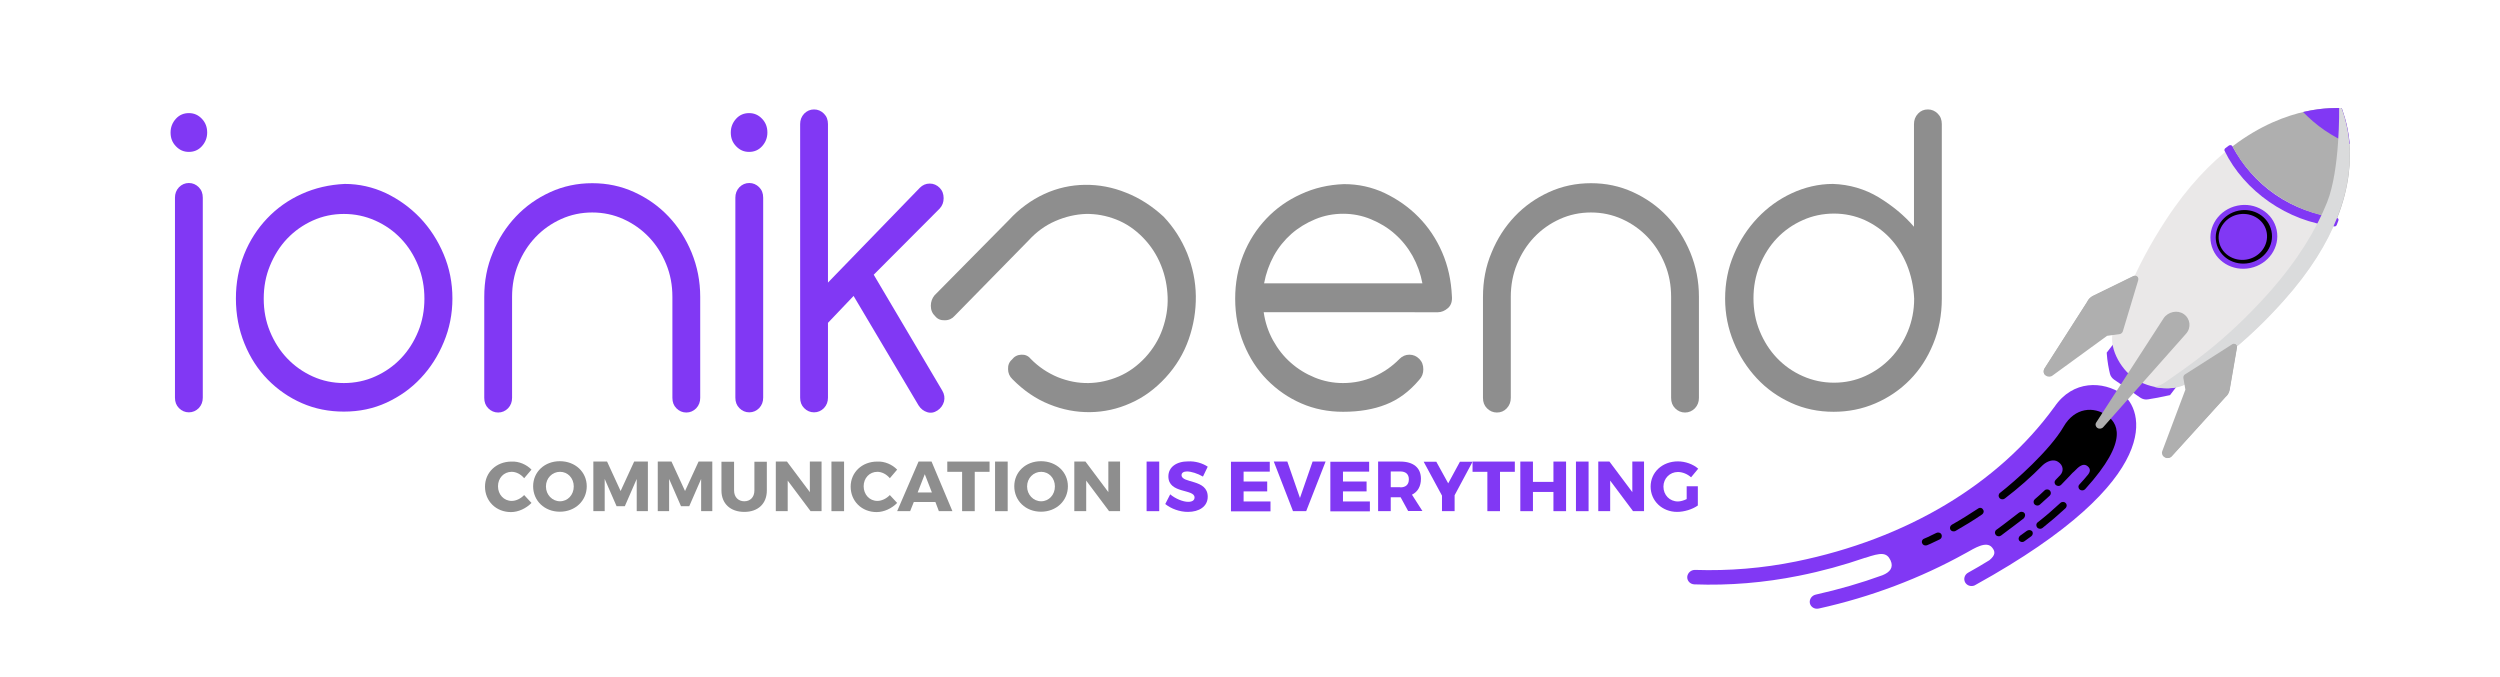 <?xml version="1.0" encoding="utf-8"?>
<!-- Generator: Adobe Illustrator 26.0.1, SVG Export Plug-In . SVG Version: 6.00 Build 0)  -->
<svg version="1.1" id="Capa_1" xmlns="http://www.w3.org/2000/svg" xmlns:xlink="http://www.w3.org/1999/xlink" x="0px" y="0px"
	 viewBox="0 0 1366 370" style="enable-background:new 0 0 1366 370;" xml:space="preserve">
<style type="text/css">
	.st0{fill:#8138F4;}
	.st1{fill:#EAE8E8;}
	.st2{fill:#AFAFAF;}
	.st3{fill:#DADBDC;}
	.st4{fill:#8E8E8E;}
</style>
<g>
	<path class="st0" d="M1193.1,206.2l-34.3-23.5l-7.7,10c0.3,4.8,1.2,9.2,1.8,11.6c0.3,1.2,1.1,2.3,2.2,3.1l14.4,9.9
		c1.2,0.8,2.7,1.2,4.2,0.9c2.7-0.4,7.2-1.2,12-2.3L1193.1,206.2z"/>
	<path class="st1" d="M1219.8,79.9c-11.8,9-24.3,21.8-36.3,40.2c-18.1,27.7-24.4,48.2-28.6,59.9c-3.3,9.1,3.4,21.3,11.4,26.9l0,0
		c8.1,5.5,22,7.5,30.2,1.7c10.5-7.4,29.1-19.4,51.3-44.3c14.7-16.5,23.8-31.7,29.1-45.2c-11.8-1.6-23.4-5.9-33.7-13
		C1232.9,99.2,1225.1,90.1,1219.8,79.9z"/>
	<path class="st0" d="M1243.2,106.3c-10.3-7.1-17.9-16.3-23.4-26.4c-0.4-0.6-1.2-0.8-1.9-0.4c-0.7,0.5-1.4,1-2,1.5
		c-0.4,0.3-0.6,0.9-0.4,1.4c10.7,22,34.5,38.7,60,41.3c0.6,0.1,1.1-0.3,1.3-0.8c0.3-0.8,0.6-1.6,0.9-2.4c0.3-0.7-0.2-1.4-1-1.5
		C1265,117.3,1253.5,113.4,1243.2,106.3z"/>
	<path class="st2" d="M1279.5,59c-2.8,0.2-29.1-2.3-59.7,21c5.3,10.1,13.2,19.2,23.5,26.3c10.3,7.1,21.9,11.3,33.7,13
		C1290.8,84.5,1280.1,61.6,1279.5,59z"/>
	<path class="st0" d="M1279.5,59c-1.5,0.1-9.5-0.5-21.1,2.2c3.5,3.6,7.4,7,11.8,10c4.4,3,9,5.5,13.7,7.5
		C1282.9,67.3,1279.8,60.3,1279.5,59z"/>
	<path class="st3" d="M1276.9,119.2c6.6-16.5,7.6-30.3,6.8-40.5v0l0,0c-0.7-10.8-4.3-19.6-4.3-19.7l0,0c0,0,0,0,0,0
		c-0.1,0-0.7,0-0.8,0c-0.1,0-0.3,0-0.5,0c0,0.2,0.6,33.6-6.6,51.6c-5.9,14.7-15.8,31.4-31.9,49.5c-24.4,27.3-44.7,40.4-56.3,48.6
		c-1.8,1.3-3.8,2.2-6,2.8c6.7,1.4,14,0.8,19.1-2.8c10.5-7.4,29.1-19.4,51.3-44.3C1262.5,147.9,1271.6,132.7,1276.9,119.2z"/>
	<g>
		<g>
			<g>
				<path class="st2" d="M1165.7,151l-22.1,10.8c-1.4,0.7-2.6,1.9-3.2,3.3l-23.3,36.4c-0.8,1.3-0.5,3,0.8,3.8l0,0
					c1.1,0.7,2.6,0.7,3.6-0.1l29.8-21.7l6.7-0.9c0.9-0.1,1.6-0.7,1.9-1.5l8.4-27.9C1168.7,151.6,1167.1,150.3,1165.7,151z"/>
			</g>
			<g>
				<path class="st2" d="M1118,203.1l23.3-36.4c0.6-1.4,1.8-2.6,3.2-3.3l22.1-10.8c0.6-0.3,1.2-0.2,1.7,0c0.3-1.4-1.2-2.4-2.6-1.8
					l-22.1,10.8c-1.4,0.7-2.6,1.9-3.2,3.3l-23.3,36.4c-0.7,1.2-0.6,2.6,0.4,3.5C1117.5,204.3,1117.6,203.7,1118,203.1z"/>
			</g>
		</g>
	</g>
	<g>
		<g>
			<g>
				<path class="st2" d="M1222.2,189.8l-4,23.2c-0.3,1.5-1.1,2.9-2.3,3.9l-29.3,32.3c-1,1.2-2.8,1.4-4.1,0.5l0,0
					c-1.1-0.7-1.5-2.1-1-3.3l12.6-33.5l-1.1-6.3c-0.1-0.8,0.2-1.7,1-2.1l25.4-16.2C1220.7,187.3,1222.5,188.3,1222.2,189.8z"/>
			</g>
			<g>
				<path class="st2" d="M1184.7,249l29.3-32.3c1.2-1,2-2.4,2.3-3.9l4-23.2c0.1-0.6-0.1-1.2-0.6-1.5c1.3-0.7,2.8,0.3,2.6,1.8
					l-4,23.2c-0.3,1.5-1.1,2.9-2.3,3.9l-29.3,32.3c-0.9,1-2.5,1.3-3.7,0.7C1183.7,249.8,1184.2,249.5,1184.7,249z"/>
			</g>
		</g>
	</g>
	<path class="st0" d="M1159.6,215.3c-10.4-7.1-27-7.9-37.1,7.1c0,0-0.1,0.1-0.1,0.1c-30.6,42.1-80.7,72-141.1,84.3
		c-18.2,3.7-36.7,5.2-55,4.6c-2.3-0.1-4.2,1.6-4.4,3.8c-0.1,2.2,1.6,4,3.9,4.1c19,0.7,38.2-0.9,57.1-4.7c12.5-2.5,24.5-5.8,36.1-9.8
		c0.1,0,0.2,0,0.2,0c8.5-2.9,11.7-3.1,13.8,1.4c1.8,3.9-0.4,6.5-4.4,8.1c-11.8,4.3-24,7.8-36.5,10.6c-2.2,0.5-3.6,2.6-3.2,4.7
		c0.5,2.1,2.6,3.4,4.8,2.9c0,0,0,0,0.1,0c28.4-6.3,55.5-16.5,80.3-30.3c0.1,0,0.1-0.1,0.2-0.1c4.5-2.5,11.1-6.8,14.2-2.9
		c1.7,2.1,2,4-1.5,6.9c-3.8,2.4-7.7,4.6-11.6,6.8c-2,1.1-2.7,3.5-1.6,5.4c0.9,1.5,2.7,2.2,4.4,1.8c0.4-0.1,0.8-0.2,1.2-0.5
		C1185.1,261.2,1170.7,223,1159.6,215.3z M1096.5,299.8c-0.8,0.5-1.6,1.1-2.4,1.6L1096.5,299.8z"/>
	<g>
		<g>
			<path d="M1150.9,226.8c-6.7-4.6-17.1-4.5-23.4,6.4c-7.4,12.8-26.8,30-34.7,36.1c-0.9,0.7-1,1.9-0.3,2.8c0.5,0.6,1.3,0.8,2,0.7
				c0.3-0.1,0.6-0.2,0.9-0.4c7.5-5.7,14.5-11.9,20.8-18.3c2.2-2,5.7-3.5,8.3-1.8c3.1,2,3.1,5.2,1.3,7.2c-0.9,0.9-1.7,1.8-2.6,2.7
				c-0.8,0.8-0.8,2,0.1,2.8c0.5,0.4,1.2,0.6,1.8,0.5c0.4-0.1,0.8-0.3,1.1-0.6c2.1-2.1,4.1-4.3,6.2-6.5c0.3-0.2,0.6-0.5,0.9-0.8
				c2.8-3,4.9-4.4,6.9-3.2c1.7,1.1,2.4,2.7,0.8,4.8c-1.4,1.7-3,3.6-4.8,5.5c-0.8,0.8-0.7,2.1,0.2,2.8c0.5,0.4,1.2,0.5,1.8,0.4
				c0.4-0.1,0.8-0.3,1.1-0.6C1164.3,239.8,1156.5,230.7,1150.9,226.8z"/>
			<path d="M1113.6,276.2c0.4-0.1,0.7-0.2,1-0.5c1.8-1.6,3.6-3.2,5.4-4.9c0.8-0.8,0.8-2,0-2.8c-0.8-0.8-2.1-0.8-2.9,0
				c-1.8,1.7-3.5,3.3-5.3,4.8c-0.8,0.7-0.9,2-0.1,2.8C1112.2,276.1,1112.9,276.3,1113.6,276.2z"/>
			<path d="M1106.1,280.3c-0.7-0.8-2-0.9-2.9-0.2c-3.3,2.6-6.1,4.7-8.6,6.6c-1.4,1-2.7,2-3.8,2.8c-0.9,0.7-1,1.9-0.3,2.8
				c0.5,0.6,1.3,0.8,2,0.7c0.3-0.1,0.6-0.2,0.9-0.4c1.1-0.8,2.3-1.8,3.7-2.8c2.4-1.8,5.4-4,8.7-6.6
				C1106.6,282.3,1106.8,281.1,1106.1,280.3z"/>
			<path d="M1080.8,277.9c-4.7,3.1-9.5,6.1-14.3,8.8c-1,0.6-1.3,1.8-0.8,2.7c0.4,0.7,1.3,1.1,2.2,0.9c0.2,0,0.4-0.1,0.6-0.2
				c4.9-2.8,9.8-5.8,14.5-9c0.9-0.6,1.2-1.9,0.5-2.7C1083,277.4,1081.7,277.2,1080.8,277.9z"/>
			<path d="M1058,291.2c-4.1,2.1-6.6,3.1-6.6,3.1c-1.1,0.4-1.6,1.6-1.1,2.6c0.4,0.9,1.3,1.3,2.3,1.1c0.1,0,0.3-0.1,0.4-0.1
				c0.1,0,2.6-1.1,6.9-3.2c1-0.5,1.4-1.7,0.9-2.7C1060.3,291,1059,290.7,1058,291.2z"/>
			<path d="M1107.4,290.1c-1.2,0.9-2.4,1.7-3.6,2.6c-0.9,0.7-1.1,1.9-0.5,2.7c0.5,0.6,1.3,0.9,2.1,0.7c0.3-0.1,0.6-0.2,0.8-0.4
				c1.3-0.9,2.5-1.8,3.7-2.7c0.9-0.7,1.1-1.9,0.4-2.8C1109.6,289.5,1108.3,289.4,1107.4,290.1z"/>
			<path d="M1125.8,274.8c-3.9,3.6-8,7.2-12.4,10.6c-0.9,0.7-1,1.9-0.3,2.8c0.5,0.6,1.3,0.8,2,0.7c0.3-0.1,0.6-0.2,0.9-0.4
				c4.4-3.5,8.7-7.2,12.6-10.8c0.8-0.8,0.9-2,0.1-2.8C1128,274.1,1126.7,274,1125.8,274.8z"/>
		</g>
	</g>
	
		<ellipse transform="matrix(0.979 -0.206 0.206 0.979 -0.373 255.181)" class="st0" cx="1225.5" cy="129.4" rx="18.3" ry="17.4"/>
	<ellipse transform="matrix(0.979 -0.206 0.206 0.979 -0.373 255.177)" cx="1225.5" cy="129.4" rx="15.4" ry="14.6"/>
	<path class="st0" d="M1236.1,136.7c-4.3,5.7-12.6,7-18.5,3c-5.9-4-7.1-11.9-2.7-17.5c4.3-5.7,12.6-7,18.5-3
		C1239.2,123.1,1240.5,131,1236.1,136.7z"/>
	<path class="st2" d="M1182.2,173.9l-36.8,56.9c-0.7,1-0.4,2.3,0.6,3l0,0c1,0.7,2.4,0.5,3.2-0.4l45.3-51.1c2.9-3.3,2.3-8.2-1.3-10.7
		l0,0C1189.8,169.2,1184.6,170.3,1182.2,173.9z"/>
	<g>
		<path class="st0" d="M93.2,72.4c0-2.9,1-5.4,2.9-7.5s4.3-3.1,7.1-3.1c2.8,0,5.1,1,7.1,3.1s2.9,4.6,2.9,7.5c0,2.9-1,5.4-2.9,7.5
			S106,83,103.2,83c-2.8,0-5.1-1-7.1-3.1S93.2,75.4,93.2,72.4z M95.6,108c0-2.2,0.7-4.1,2.2-5.7c1.5-1.5,3.3-2.3,5.4-2.3
			c2.1,0,3.9,0.8,5.4,2.3c1.5,1.5,2.2,3.4,2.2,5.7v109.3c0,2.2-0.7,4.1-2.2,5.7c-1.5,1.5-3.3,2.3-5.4,2.3c-2.1,0-3.9-0.8-5.4-2.3
			c-1.5-1.5-2.2-3.4-2.2-5.7V108z"/>
		<path class="st0" d="M188.4,100.5c7.8,0,15.3,1.7,22.4,5c7.1,3.4,13.3,7.9,18.7,13.5c5.4,5.7,9.7,12.3,12.9,19.9
			c3.2,7.6,4.8,15.6,4.8,24.2c0,8.4-1.6,16.4-4.7,23.8c-3.1,7.5-7.3,14.1-12.6,19.7c-5.3,5.7-11.6,10.1-18.7,13.4
			c-7.2,3.3-14.9,4.9-23.3,4.9c-8.2,0-15.8-1.5-22.9-4.6s-13.3-7.4-18.7-12.9c-5.4-5.5-9.6-12-12.7-19.6c-3.1-7.6-4.7-15.8-4.7-24.7
			c0-8.6,1.5-16.6,4.5-24.1c3-7.5,7.2-14,12.5-19.6c5.3-5.6,11.6-10.1,18.9-13.4C172.1,102.7,179.9,100.9,188.4,100.5z M144.1,163.2
			c0,6.4,1.1,12.3,3.4,17.9c2.3,5.6,5.4,10.5,9.4,14.7c4,4.2,8.7,7.5,14,9.9c5.3,2.4,11,3.6,17,3.6c6,0,11.8-1.2,17.1-3.6
			c5.4-2.4,10.1-5.7,14.1-9.9c4-4.2,7.1-9.1,9.4-14.7c2.3-5.6,3.4-11.6,3.4-17.9c0-6.4-1.1-12.4-3.4-18c-2.3-5.7-5.4-10.6-9.4-14.8
			c-4-4.2-8.7-7.5-14.1-9.9c-5.4-2.4-11.1-3.6-17.1-3.6c-6,0-11.7,1.2-17,3.6c-5.3,2.4-10,5.7-14,9.9c-4,4.2-7.1,9.2-9.4,14.8
			C145.2,150.8,144.1,156.8,144.1,163.2z"/>
		<path class="st0" d="M264.6,162.2c0-8.6,1.5-16.7,4.7-24.2c3.1-7.6,7.3-14.1,12.6-19.7c5.3-5.6,11.5-10,18.7-13.3
			c7.2-3.3,14.9-4.9,23-4.9c8.2,0,15.8,1.6,23,4.9c7.2,3.3,13.4,7.7,18.7,13.3c5.3,5.6,9.5,12.2,12.6,19.7
			c3.1,7.6,4.7,15.6,4.7,24.2v55.2c0,2.2-0.7,4.1-2.2,5.7c-1.5,1.5-3.3,2.3-5.4,2.3c-2.1,0-3.9-0.8-5.4-2.3
			c-1.5-1.5-2.2-3.4-2.2-5.7v-55.2c0-6.4-1.1-12.3-3.4-17.9c-2.3-5.6-5.4-10.5-9.4-14.7c-4-4.2-8.7-7.5-14-9.9
			c-5.3-2.4-11-3.6-17-3.6c-6,0-11.7,1.2-17,3.6c-5.3,2.4-10,5.7-14,9.9c-4,4.2-7.1,9.1-9.4,14.7c-2.3,5.6-3.4,11.6-3.4,17.9v55.2
			c0,2.2-0.7,4.1-2.2,5.7c-1.5,1.5-3.3,2.3-5.4,2.3c-2.1,0-3.9-0.8-5.4-2.3c-1.5-1.5-2.2-3.4-2.2-5.7V162.2z"/>
		<path class="st0" d="M399.3,72.4c0-2.9,1-5.4,2.9-7.5s4.3-3.1,7.1-3.1c2.8,0,5.1,1,7.1,3.1s2.9,4.6,2.9,7.5c0,2.9-1,5.4-2.9,7.5
			s-4.3,3.1-7.1,3.1c-2.8,0-5.1-1-7.1-3.1S399.3,75.4,399.3,72.4z M401.8,108c0-2.2,0.7-4.1,2.2-5.7c1.5-1.5,3.3-2.3,5.4-2.3
			c2.1,0,3.9,0.8,5.4,2.3c1.5,1.5,2.2,3.4,2.2,5.7v109.3c0,2.2-0.7,4.1-2.2,5.7c-1.5,1.5-3.3,2.3-5.4,2.3c-2.1,0-3.9-0.8-5.4-2.3
			c-1.5-1.5-2.2-3.4-2.2-5.7V108z"/>
		<path class="st0" d="M452.4,217.3c0,2.2-0.7,4.1-2.2,5.7c-1.5,1.5-3.3,2.3-5.4,2.3c-2.1,0-3.9-0.8-5.4-2.3
			c-1.5-1.5-2.2-3.4-2.2-5.7V67.8c0-2.2,0.7-4.1,2.2-5.7c1.5-1.5,3.3-2.3,5.4-2.3c2.1,0,3.9,0.8,5.4,2.3c1.5,1.5,2.2,3.4,2.2,5.7
			v86.6l50.2-51.8c1.5-1.5,3.3-2.3,5.4-2.3c2.1,0,3.9,0.8,5.4,2.3c1.5,1.5,2.2,3.4,2.2,5.7c0,2.2-0.7,4.1-2.2,5.7l-36,36.1
			l37.5,63.4c1.1,1.9,1.4,3.9,0.9,5.9c-0.6,2.1-1.8,3.7-3.6,4.9c-1.8,1.2-3.7,1.5-5.6,0.9s-3.5-1.8-4.7-3.7l-35.5-59.8l-14,14.7
			V217.3z"/>
		<path class="st4" d="M552.9,196.5c1.3-1.7,3-2.6,5.1-2.7c2.1-0.1,3.8,0.6,5.1,2.2c4.4,4.5,9.4,7.8,14.9,10.1
			c5.5,2.2,11.1,3.3,16.8,3.2c5.6-0.1,11.1-1.3,16.5-3.6s10.2-5.8,14.5-10.4c4.2-4.6,7.4-9.8,9.4-15.5c2-5.7,3-11.5,2.8-17.4
			c-0.2-5.9-1.3-11.7-3.6-17.4s-5.5-10.7-9.9-15.2c-4.4-4.5-9.3-7.8-14.7-9.9c-5.4-2.1-10.9-3.1-16.5-3c-5.6,0.2-11.2,1.5-16.7,3.9
			c-5.5,2.4-10.3,5.9-14.6,10.6l-40.4,41.2c-1.3,1.5-3.1,2.4-5.3,2.4c-2.2,0.1-4-0.6-5.3-2.2c-1.6-1.5-2.4-3.4-2.4-5.7
			c0-2.2,0.7-4.1,2-5.7l40.7-41.2c5.7-6.2,12.2-10.9,19.3-14.2c7.2-3.3,14.6-4.9,22.2-5c7.6-0.1,15.1,1.3,22.5,4.3
			c7.4,2.9,14.2,7.3,20.5,13.1c5.5,5.8,9.8,12.5,12.9,20.1c3,7.6,4.6,15.3,4.7,23.3c0.1,8-1.2,15.9-3.9,23.6
			c-2.7,7.7-6.9,14.7-12.6,20.9c-5.7,6.2-12.1,10.9-19.2,14c-7.1,3.2-14.5,4.8-22,4.9c-7.6,0.1-15.1-1.3-22.4-4.3
			c-7.3-2.9-14-7.5-20.1-13.7c-1.6-1.5-2.4-3.4-2.4-5.5C550.7,199.6,551.4,197.8,552.9,196.5z"/>
		<path class="st4" d="M690.5,170.7c0.8,5.5,2.5,10.6,5.1,15.3c2.6,4.7,5.8,8.8,9.7,12.2c3.8,3.4,8.2,6.1,13.1,8.1
			c4.9,2,10,3,15.4,3c6,0,11.7-1.2,16.9-3.5c5.2-2.3,9.9-5.5,14-9.7c1.5-1.5,3.3-2.3,5.4-2.3c2.1,0,3.9,0.8,5.4,2.3
			c1.5,1.5,2.2,3.4,2.2,5.7c0,2.2-0.7,4.1-2.2,5.7c-5.4,6.4-11.5,10.9-18.2,13.5c-6.8,2.7-14.6,4-23.4,4c-8.2,0-15.8-1.5-22.9-4.6
			c-7.1-3.1-13.3-7.4-18.7-12.9c-5.4-5.5-9.6-12-12.7-19.6c-3.1-7.6-4.7-15.8-4.7-24.7c0-8.6,1.5-16.6,4.5-24.1
			c3-7.5,7.2-14,12.5-19.6c5.3-5.6,11.6-10.1,18.9-13.4c7.3-3.4,15.1-5.2,23.6-5.5c7.8,0,15.2,1.6,22.2,4.9
			c6.9,3.3,13.1,7.6,18.5,13.1c5.4,5.5,9.7,11.9,12.9,19.3c3.2,7.4,4.9,15.3,5.3,23.7c0.3,2.9-0.4,5.2-2.1,6.7
			c-1.7,1.5-3.6,2.3-5.5,2.3H690.5z M733.9,116.8c-5.4,0-10.5,1-15.3,3c-4.8,2-9.1,4.6-13,8c-3.8,3.4-7,7.3-9.6,12
			c-2.5,4.6-4.3,9.6-5.3,15h86.5c-1-5.3-2.8-10.3-5.4-15c-2.6-4.6-5.8-8.6-9.7-12c-3.8-3.4-8.2-6-13-8
			C744.3,117.8,739.2,116.8,733.9,116.8z"/>
		<path class="st4" d="M810.3,162.2c0-8.6,1.5-16.7,4.7-24.2c3.1-7.6,7.3-14.1,12.6-19.7c5.3-5.6,11.5-10,18.7-13.3
			c7.2-3.3,14.9-4.9,23-4.9c8.2,0,15.8,1.6,23,4.9c7.2,3.3,13.4,7.7,18.7,13.3c5.3,5.6,9.5,12.2,12.6,19.7
			c3.1,7.6,4.7,15.6,4.7,24.2v55.2c0,2.2-0.7,4.1-2.2,5.7c-1.5,1.5-3.3,2.3-5.4,2.3c-2.1,0-3.9-0.8-5.4-2.3s-2.2-3.4-2.2-5.7v-55.2
			c0-6.4-1.1-12.3-3.4-17.9c-2.3-5.6-5.4-10.5-9.4-14.7c-4-4.2-8.7-7.5-14-9.9c-5.3-2.4-11-3.6-17-3.6c-6,0-11.7,1.2-17,3.6
			c-5.3,2.4-10,5.7-14,9.9c-4,4.2-7.1,9.1-9.4,14.7c-2.3,5.6-3.4,11.6-3.4,17.9v55.2c0,2.2-0.7,4.1-2.2,5.7s-3.3,2.3-5.4,2.3
			c-2.1,0-3.9-0.8-5.4-2.3s-2.2-3.4-2.2-5.7V162.2z"/>
		<path class="st4" d="M1001.5,100.5c9.1,0.3,17.5,2.8,25,7.3c7.5,4.6,14,9.9,19.3,16.1V67.8c0-2.2,0.7-4.1,2.2-5.7s3.3-2.3,5.4-2.3
			c2.1,0,3.9,0.8,5.4,2.3s2.2,3.4,2.2,5.7v95.4c0,8.9-1.6,17.2-4.7,24.7c-3.1,7.6-7.3,14.1-12.7,19.6c-5.4,5.5-11.7,9.8-18.9,12.9
			c-7.2,3.1-14.8,4.6-22.8,4.6c-8.3,0-16.1-1.6-23.3-4.9c-7.2-3.3-13.4-7.7-18.7-13.4c-5.3-5.7-9.5-12.2-12.6-19.7
			c-3.1-7.5-4.7-15.4-4.7-23.8c0-8.6,1.6-16.7,4.8-24.2c3.2-7.6,7.5-14.2,12.9-19.9c5.4-5.7,11.6-10.2,18.7-13.5
			S993.7,100.5,1001.5,100.5z M1045.9,163.2c-0.3-6.7-1.7-12.9-4-18.6c-2.4-5.7-5.5-10.6-9.4-14.7c-3.9-4.1-8.5-7.3-13.7-9.7
			c-5.2-2.3-10.8-3.5-16.7-3.5c-6,0-11.8,1.2-17.1,3.6c-5.4,2.4-10.1,5.7-14.1,9.9c-4,4.2-7.1,9.2-9.4,14.8
			c-2.3,5.7-3.4,11.7-3.4,18c0,6.4,1.1,12.3,3.4,17.9c2.3,5.6,5.4,10.5,9.4,14.7c4,4.2,8.7,7.5,14.1,9.9c5.4,2.4,11.1,3.6,17.1,3.6
			c6,0,11.7-1.2,17-3.6c5.3-2.4,10-5.7,14-9.9c4-4.2,7.1-9.1,9.4-14.7C1044.7,175.5,1045.9,169.6,1045.9,163.2z"/>
	</g>
	<g>
		<path class="st4" d="M290.4,256.6l-4,4.7c-1.8-2.2-4.4-3.5-6.8-3.5c-4.3,0-7.5,3.4-7.5,7.9c0,4.5,3.2,8,7.5,8
			c2.3,0,4.9-1.2,6.8-3.2l4,4.3c-2.9,3-7.2,5-11.2,5c-8.2,0-14.2-6-14.2-13.9c0-7.8,6.2-13.7,14.5-13.7
			C283.5,252,287.7,253.8,290.4,256.6z"/>
		<path class="st4" d="M320.6,265.7c0,7.9-6.3,13.9-14.7,13.9c-8.4,0-14.6-6-14.6-13.9c0-7.9,6.3-13.7,14.6-13.7
			C314.3,252,320.6,257.9,320.6,265.7z M298.3,265.8c0,4.6,3.5,8.1,7.7,8.1c4.2,0,7.5-3.5,7.5-8.1c0-4.6-3.3-8-7.5-8
			S298.3,261.2,298.3,265.8z"/>
		<path class="st4" d="M347.9,279.3l0-17.6l-6.5,14.9h-4.5l-6.5-14.9v17.6h-6.2v-27.1h7.5l7.4,16.1l7.4-16.1h7.5v27.1H347.9z"/>
		<path class="st4" d="M383.1,279.3l0-17.6l-6.5,14.9h-4.5l-6.5-14.9v17.6h-6.2v-27.1h7.5l7.4,16.1l7.4-16.1h7.5v27.1H383.1z"/>
		<path class="st4" d="M419,268c0,7.2-4.8,11.7-12.3,11.7c-7.6,0-12.5-4.5-12.5-11.7v-15.7h6.9V268c0,3.7,2.4,5.9,5.6,5.9
			c3.2,0,5.5-2.2,5.5-5.9v-15.7h6.8V268z"/>
		<path class="st4" d="M442.9,279.3l-12.5-16.7v16.7h-6.5v-27.1h6.1l12.5,16.7v-16.7h6.4v27.1H442.9z"/>
		<path class="st4" d="M454.3,279.3v-27.1h6.9v27.1H454.3z"/>
		<path class="st4" d="M490.2,256.6l-4,4.7c-1.8-2.2-4.4-3.5-6.8-3.5c-4.3,0-7.5,3.4-7.5,7.9c0,4.5,3.2,8,7.5,8
			c2.3,0,4.9-1.2,6.8-3.2l4,4.3c-2.9,3-7.2,5-11.2,5c-8.2,0-14.2-6-14.2-13.9c0-7.8,6.2-13.7,14.5-13.7
			C483.4,252,487.5,253.8,490.2,256.6z"/>
		<path class="st4" d="M499.3,274.3l-2,5h-7.1l11.7-27.1h7.1l11.4,27.1h-7.4l-1.9-5H499.3z M505.3,259.1l-3.9,10h7.8L505.3,259.1z"
			/>
		<path class="st4" d="M532.6,257.8v21.5h-6.9v-21.5h-8.1v-5.6h23.1v5.6H532.6z"/>
		<path class="st4" d="M543.7,279.3v-27.1h6.9v27.1H543.7z"/>
		<path class="st4" d="M583.5,265.7c0,7.9-6.3,13.9-14.7,13.9c-8.4,0-14.6-6-14.6-13.9c0-7.9,6.3-13.7,14.6-13.7
			C577.2,252,583.5,257.9,583.5,265.7z M561.2,265.8c0,4.6,3.5,8.1,7.7,8.1c4.2,0,7.5-3.5,7.5-8.1c0-4.6-3.3-8-7.5-8
			C564.7,257.8,561.2,261.2,561.2,265.8z"/>
		<path class="st4" d="M606,279.3l-12.5-16.7v16.7h-6.5v-27.1h6.1l12.5,16.7v-16.7h6.4v27.1H606z"/>
		<path class="st0" d="M626.5,279.3v-27.1h6.9v27.1H626.5z"/>
		<path class="st0" d="M659.9,255l-2.6,5.4c-2.9-1.7-6.5-2.8-8.7-2.8c-1.8,0-3,0.7-3,2c0,4.7,14.3,2,14.3,11.8
			c0,5.4-4.8,8.3-10.8,8.3c-4.5,0-9.2-1.7-12.4-4.3l2.7-5.3c2.8,2.4,7,4.1,9.8,4.1c2.2,0,3.5-0.8,3.5-2.4c0-4.8-14.3-1.9-14.3-11.5
			c0-5,4.3-8.2,10.8-8.2C653.1,251.9,657.1,253.1,659.9,255z"/>
		<path class="st0" d="M679.5,257.7v5.4h12.9v5.4h-12.9v5.5h14.7v5.4h-21.6v-27.1h21.2v5.4H679.5z"/>
		<path class="st0" d="M706.5,279.3L696,252.2h7.4l6.9,19.9l6.9-19.9h7.1l-10.6,27.1H706.5z"/>
		<path class="st0" d="M733.8,257.7v5.4h12.9v5.4h-12.9v5.5h14.7v5.4h-21.6v-27.1h21.2v5.4H733.8z"/>
		<path class="st0" d="M765.3,271.7h-0.2h-5.2v7.6H753v-27.1h12.1c7.2,0,11.3,3.4,11.3,9.4c0,4.1-1.7,7.1-4.9,8.7l5.7,8.9h-7.8
			L765.3,271.7z M765.1,266.3c3,0,4.7-1.5,4.7-4.4c0-2.8-1.7-4.3-4.7-4.3h-5.2v8.6H765.1z"/>
		<path class="st0" d="M794.7,279.3h-6.8v-8.5l-10-18.5h6.9l6.5,11.8l6.4-11.8h6.9l-9.8,18.3V279.3z"/>
		<path class="st0" d="M819.6,257.8v21.5h-6.9v-21.5h-8.1v-5.6h23.1v5.6H819.6z"/>
		<path class="st0" d="M848.8,279.3v-10.5h-11.2v10.5h-6.9v-27.1h6.9v11.1h11.2v-11.1h6.9v27.1H848.8z"/>
		<path class="st0" d="M861.1,279.3v-27.1h6.9v27.1H861.1z"/>
		<path class="st0" d="M892.3,279.3l-12.5-16.7v16.7h-6.5v-27.1h6.1l12.5,16.7v-16.7h6.4v27.1H892.3z"/>
		<path class="st0" d="M927.7,265.6v10.6c-2.9,2.1-7.5,3.5-11.3,3.5c-8.2,0-14.5-6-14.5-13.8c0-7.9,6.4-13.8,14.9-13.8
			c4,0,8.3,1.5,11.1,4l-3.9,4.7c-2-1.8-4.7-2.9-7.2-2.9c-4.4,0-7.9,3.5-7.9,8c0,4.6,3.4,8.1,7.9,8.1c1.4,0,3.2-0.5,4.8-1.3v-7H927.7
			z"/>
	</g>
</g>
</svg>
